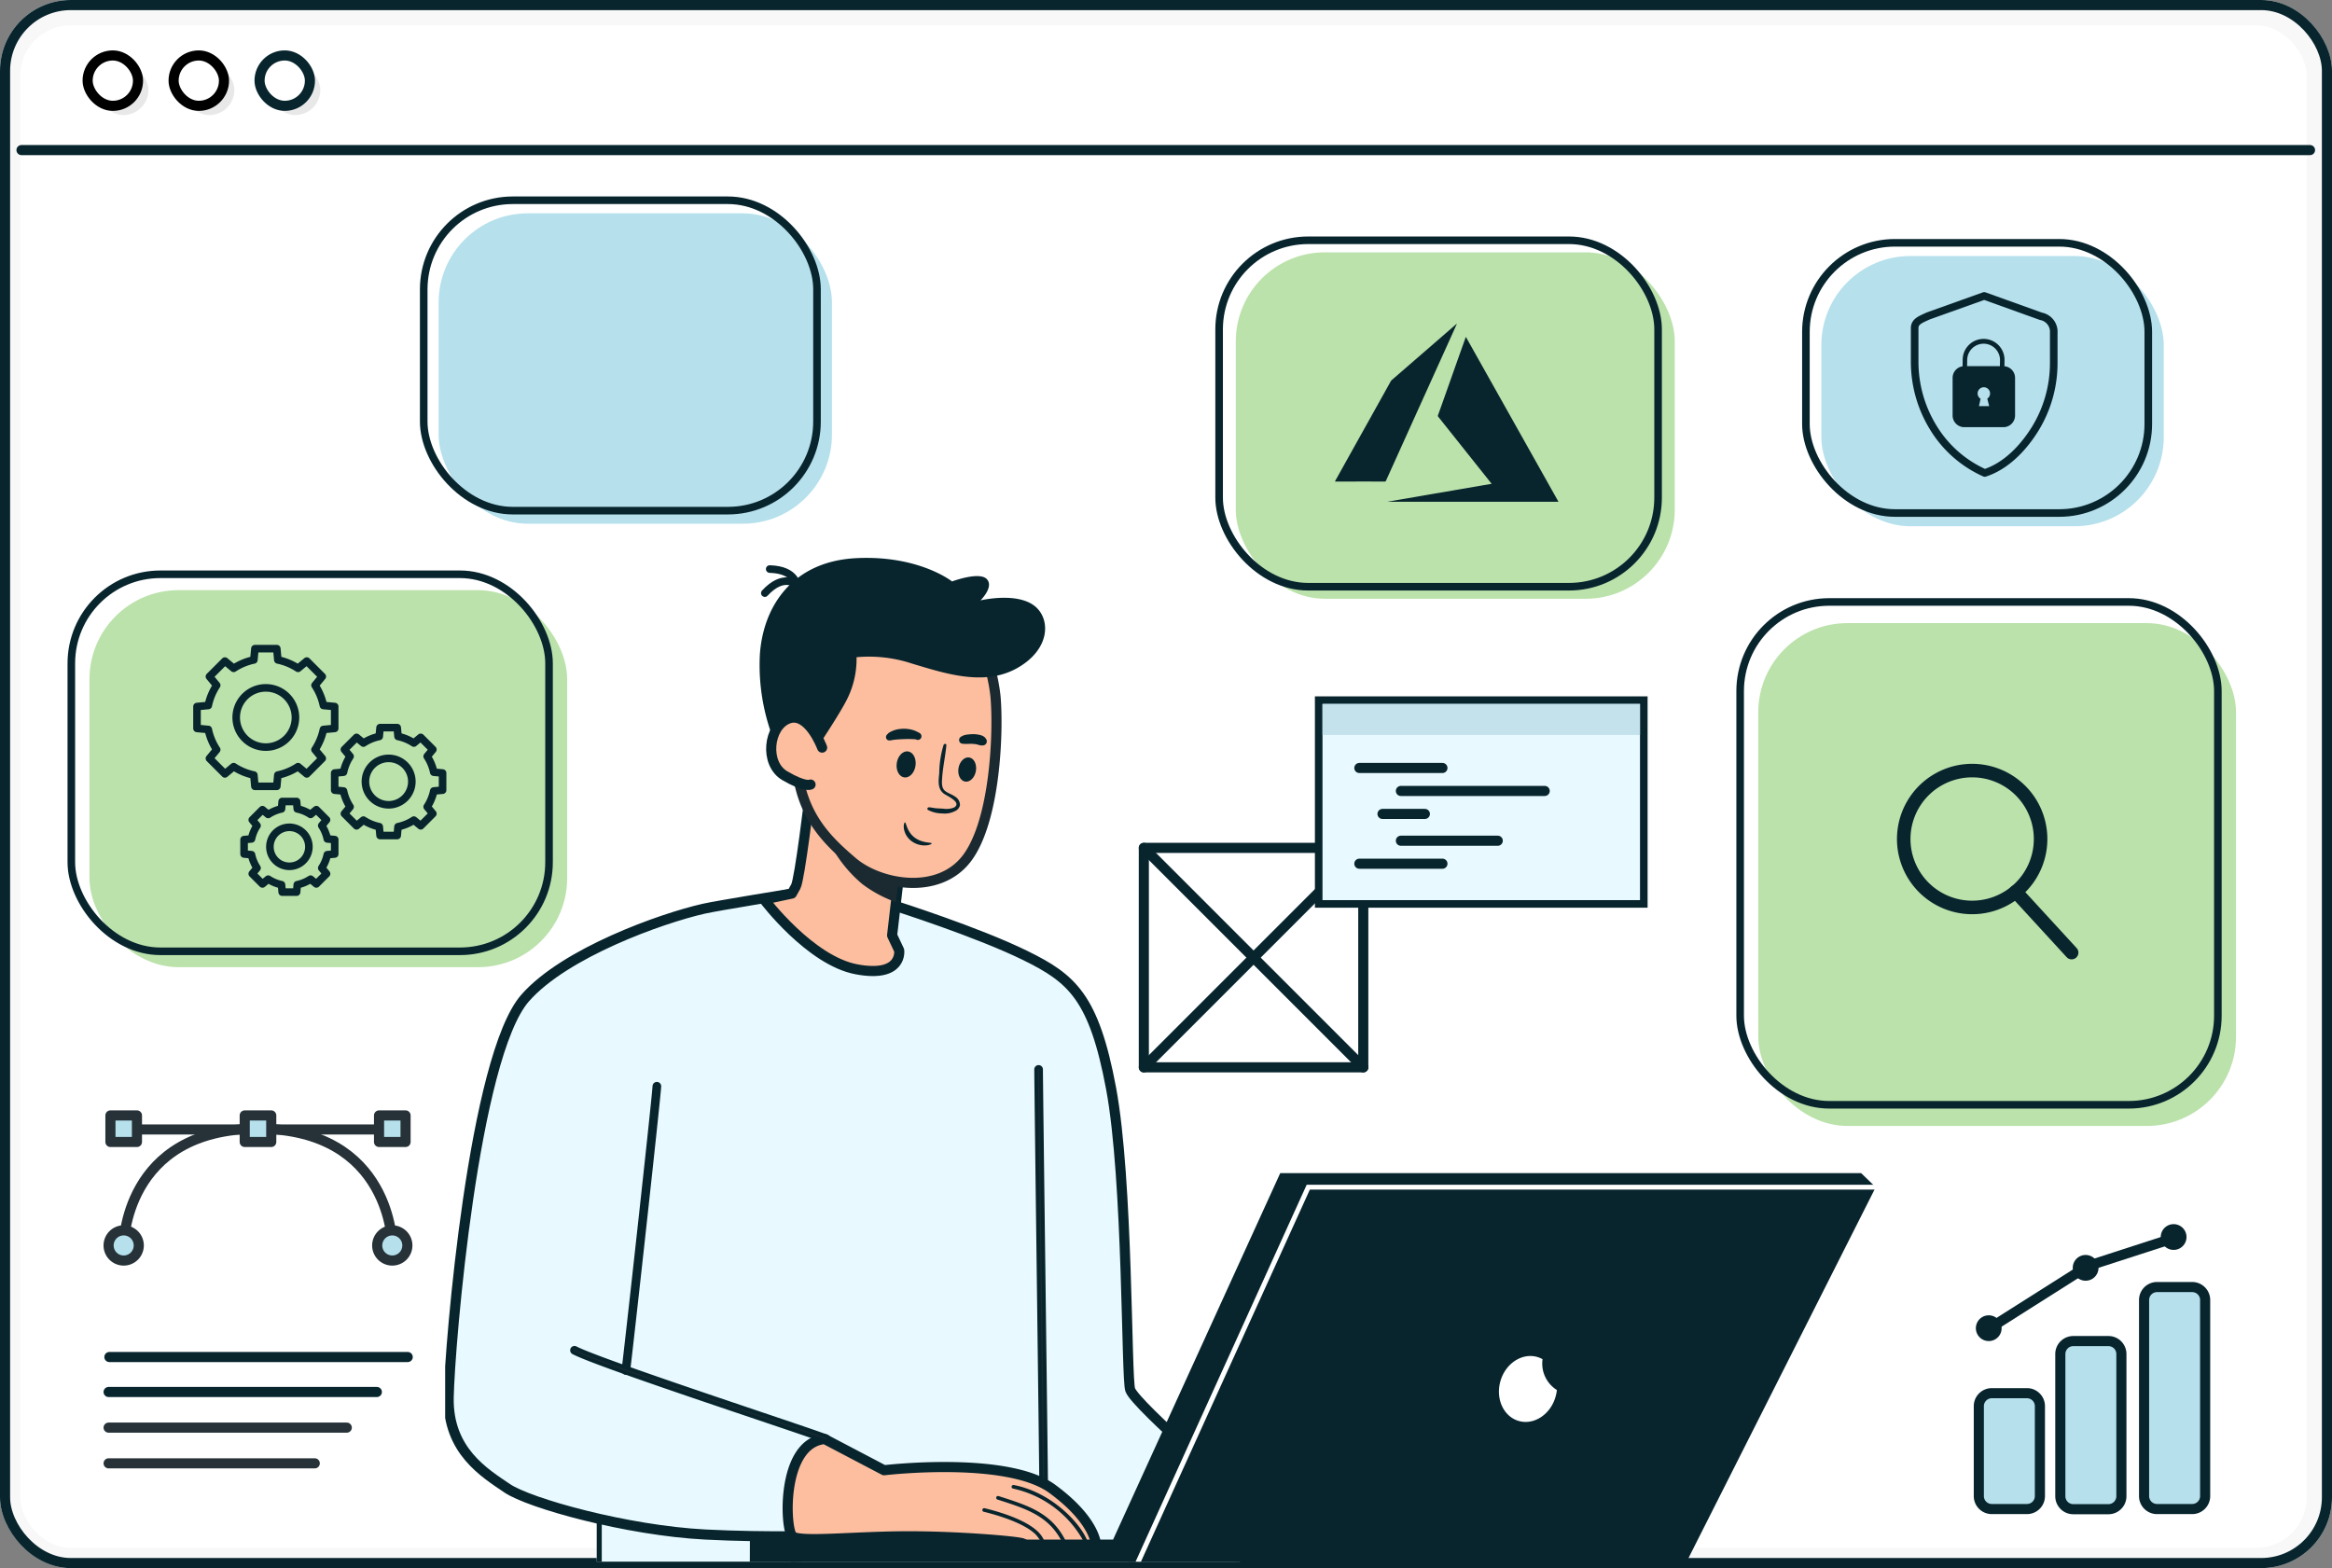 <?xml version="1.0" encoding="UTF-8"?> <svg xmlns="http://www.w3.org/2000/svg" xmlns:xlink="http://www.w3.org/1999/xlink" width="461" height="310" viewBox="0 0 461 310"><rect x="0" y="0" width="461" height="310" fill="#808080" stroke="none"/><defs><clipPath id="clip-path"><rect id="Rectangle_8117" data-name="Rectangle 8117" width="283.692" height="209.726" fill="#fff" stroke="#707070" stroke-width="1"></rect></clipPath><clipPath id="clip-path-2"><rect id="Rectangle_8116" data-name="Rectangle 8116" width="283.313" height="210.331" fill="none"></rect></clipPath><clipPath id="clip-path-3"><rect id="Rectangle_8156" data-name="Rectangle 8156" width="44.155" height="35.2" fill="#08252e"></rect></clipPath><clipPath id="clip-path-4"><rect id="Rectangle_8157" data-name="Rectangle 8157" width="35.868" height="38.659" fill="#08252e"></rect></clipPath></defs><g id="Main_Service_1" data-name="Main Service 1" transform="translate(-0.429 -0.211)"><g id="Group_23420" data-name="Group 23420" transform="translate(0.111 0.211)"><g id="Main_Service" data-name="Main Service"><g id="BG"><g id="Rectangle_7462" data-name="Rectangle 7462" transform="translate(0.318)" fill="#f8f8f8" stroke="#08252e" stroke-width="2"><rect width="461" height="310" rx="14" stroke="none"></rect><rect x="1" y="1" width="459" height="308" rx="13" fill="none"></rect></g><rect id="Rectangle_7510" data-name="Rectangle 7510" width="452" height="301" rx="10" transform="translate(4.318 5)" fill="#fff"></rect><g id="WEB_PAGE" data-name="WEB PAGE" transform="translate(4.567 10.962)"><line id="Line_267" data-name="Line 267" x2="452.404" transform="translate(0 18.707)" fill="#f4f1ed" stroke="#08252e" stroke-linecap="round" stroke-linejoin="round" stroke-width="2"></line><rect id="Rectangle_7516" data-name="Rectangle 7516" width="9.96" height="9.96" rx="4.98" transform="translate(49.115 1.829)" fill="#e8e8e8"></rect><rect id="Rectangle_7517" data-name="Rectangle 7517" width="9.96" height="9.96" rx="4.98" transform="translate(32.124 1.829)" fill="#e8e8e8"></rect><rect id="Rectangle_7518" data-name="Rectangle 7518" width="9.96" height="9.96" rx="4.98" transform="translate(15.133 1.829)" fill="#e8e8e8"></rect><rect id="Rectangle_7519" data-name="Rectangle 7519" width="9.96" height="9.96" rx="4.98" transform="translate(47.061)" fill="#fff" stroke="#08252e" stroke-linecap="round" stroke-linejoin="round" stroke-width="2"></rect><rect id="Rectangle_7520" data-name="Rectangle 7520" width="9.96" height="9.96" rx="4.98" transform="translate(30.07)" fill="#fff" stroke="#000" stroke-linecap="round" stroke-linejoin="round" stroke-width="2"></rect><rect id="Rectangle_7521" data-name="Rectangle 7521" width="9.96" height="9.96" rx="4.98" transform="translate(13.075)" fill="#fff" stroke="#000" stroke-linecap="round" stroke-linejoin="round" stroke-width="2"></rect></g><g id="Mask_Group_3453" data-name="Mask Group 3453" transform="translate(88.318 99)" clip-path="url(#clip-path)"><g id="Group_24023" data-name="Group 24023" transform="translate(-0.03 8.48)"><g id="Group_24022" data-name="Group 24022" transform="translate(0 0)"><g id="Group_24021" data-name="Group 24021" clip-path="url(#clip-path-2)"><g id="Rectangle_8115" data-name="Rectangle 8115" transform="translate(29.991 183.456)" fill="#e8faff" stroke="#08252e" stroke-width="1"><rect width="39.324" height="21.534" stroke="none"></rect><rect x="0.5" y="0.5" width="38.324" height="20.534" fill="none"></rect></g><path id="Path_28296" data-name="Path 28296" d="M135.488,167.1c-.8-2.123-.4-41.462-3.781-59.572s-7.762-21.759-16.916-26.27c-9.461-4.662-25.708-9.823-25.708-9.823l-5.82,2.907s2.283,3.631,1.686,5.621,4.8,2.752-6.746-2.024S68.6,68.991,68.6,68.991s-14.755,2.386-17.43,2.993c-8.4,1.907-27.434,8.705-35.287,17.635C5.73,101.162.953,158.082.754,168.629S7.918,183.556,12.3,186.541,35.98,194.9,51.5,195.7c6.15.315,12.172.381,17.206.344l1.3,9.208,33.173-1.6c.041,3.587.063,5.782.063,5.782h51.943c.6,0,4.18-19.7,4.18-19.7s-22.689-19.437-23.882-22.621" transform="translate(-0.029 0.181)" fill="#e8faff"></path><path id="Path_28297" data-name="Path 28297" d="M135.488,167.1c-.8-2.123-.4-41.462-3.781-59.572s-7.762-21.759-16.916-26.27c-9.461-4.662-25.708-9.823-25.708-9.823l-5.82,2.907s2.283,3.631,1.686,5.621,4.8,2.752-6.746-2.024S68.6,68.991,68.6,68.991s-14.755,2.386-17.43,2.993c-8.4,1.907-27.434,8.705-35.287,17.635C5.73,101.162.953,158.082.754,168.629S7.918,183.556,12.3,186.541,35.98,194.9,51.5,195.7c6.15.315,12.172.381,17.206.344l1.3,9.208,33.173-1.6c.041,3.587.063,5.782.063,5.782h51.943c.6,0,4.18-19.7,4.18-19.7S136.682,170.287,135.488,167.1Z" transform="translate(-0.029 0.181)" fill="none" stroke="#08252e" stroke-linecap="round" stroke-linejoin="round" stroke-width="2"></path><path id="Path_28298" data-name="Path 28298" d="M74.594,48.391S72.565,65.4,71.785,66.8l-.78,1.4-5.7,1.31s9.29,11.952,18.5,13.669,8.425-3.745,8.425-3.745l-1.4-2.965,1.873-16.227S76,52.6,74.594,48.391" transform="translate(-2.438 0.966)" fill="#fcbe9f"></path><path id="Path_28299" data-name="Path 28299" d="M74.608,48.391S72.579,65.4,71.8,66.8l-.78,1.4-5.494,1.172s9.083,12.09,18.288,13.807,8.425-3.745,8.425-3.745l-1.4-2.965,1.873-16.227S76.012,52.6,74.608,48.391Z" transform="translate(-2.452 0.966)" fill="none" stroke="#08252e" stroke-linecap="round" stroke-linejoin="round" stroke-width="2"></path><path id="Path_28300" data-name="Path 28300" d="M122.972,187.981a.481.481,0,0,1-.481-.481c0-1.423-.253-21.639-.5-41.19s-.5-39.773-.5-41.2a.481.481,0,0,1,.962,0c0,1.423.253,21.639.5,41.19s.5,39.773.5,41.2a.482.482,0,0,1-.481.481" transform="translate(-4.627 -1.176)" fill="#1b2a31" stroke="#08252e" stroke-width="0.75"></path><path id="Path_28301" data-name="Path 28301" d="M85.414,66.406a24.8,24.8,0,0,0,6.636,3.565l1.113-9.65s-12.54-5.745-16.8-10.018a26.146,26.146,0,0,0,9.046,16.1" transform="translate(-2.908 0.893)" fill="#1b2a31"></path><path id="Path_28302" data-name="Path 28302" d="M107.671,15.325a33.764,33.764,0,0,1,3.9,12.482c.624,6.865,0,24.5-5.617,31.986s-17.319,5.3-22.624.78c-4.868-4.153-9.674-8.737-10.922-17.787s2.652-26.212,13.73-29.8,21.531,2.34,21.531,2.34" transform="translate(-2.749 2.358)" fill="#fcbe9f"></path><path id="Path_28303" data-name="Path 28303" d="M107.671,15.325a33.764,33.764,0,0,1,3.9,12.482c.624,6.865,0,24.5-5.617,31.986s-17.319,5.3-22.624.78c-4.868-4.153-9.674-8.737-10.922-17.787s2.652-26.212,13.73-29.8S107.671,15.325,107.671,15.325Z" transform="translate(-2.749 2.358)" fill="none" stroke="#1b2a31" stroke-linecap="round" stroke-linejoin="round" stroke-width="2"></path><path id="Path_28304" data-name="Path 28304" d="M131.416,202.392s-.8,0-2.022-.033c-.286-.012-.6,0-.934-.012-1.176-.033-2.6-.065-4.044-.11l-.968-.033c-1.428-.033-2.648.142-3.791.077h-.033c-.242-.012-.594.022-.879.033a2.119,2.119,0,0,1-.363.011,5.312,5.312,0,0,1-1.505-.593c-.923-.418-13.208-1.466-23.374-1.4-10.154.044-20.659,1.23-22.142-.012-1.495-1.264-2.436-18.072,6.235-18.906l11.883,5.856s24.342-2.891,33.265,3.693c8.946,6.582,8.671,11.429,8.671,11.429" transform="translate(-2.681 -4.1)" fill="#fcbe9f"></path><path id="Path_28305" data-name="Path 28305" d="M131.418,202.371s-.8,0-2.022-.033c-.286-.012-.6,0-.934-.012-1.176-.033-2.6-.065-4.044-.11l-.968-.033c-1.428-.033-2.648.142-3.791.077h-.033c-.242-.012-.594.022-.879.033a2.115,2.115,0,0,1-.363.011,5.312,5.312,0,0,1-1.505-.593c-.923-.418-13.208-1.466-23.374-1.4-10.154.044-20.659,1.23-22.142-.012-1.495-1.264-2.3-18.382,6.372-19.217l11.747,6.167s24.342-2.891,33.265,3.693C131.693,197.525,131.418,202.371,131.418,202.371Z" transform="translate(-2.683 -4.079)" fill="none" stroke="#08252e" stroke-linecap="round" stroke-linejoin="round" stroke-width="2"></path><path id="Path_28306" data-name="Path 28306" d="M122.619,201.63c-.212-.01-.519.019-.77.029a9.027,9.027,0,0,0-.818-1.1c-2.4-2.453-8.215-4.04-10.321-4.55a.362.362,0,0,1-.269-.433.37.37,0,0,1,.442-.269c3.069.741,9.581,2.636,11.428,5.743.058.087.212.385.308.577" transform="translate(-4.206 -4.629)" fill="#08252e"></path><path id="Path_28307" data-name="Path 28307" d="M126.925,201.5c-.279-.007-.568-.013-.846-.03-2.625-4.788-6.921-6.164-12.23-7.871l-.315-.1a.362.362,0,1,1,.228-.687l.306.1c5.614,1.8,10.129,3.248,12.857,8.588" transform="translate(-4.315 -4.533)" fill="#08252e"></path><path id="Path_28308" data-name="Path 28308" d="M131.4,201.516c-.25-.006-.529,0-.818-.011a20.976,20.976,0,0,0-13.836-10.257.362.362,0,0,1-.3-.421.372.372,0,0,1,.421-.288c7.184,1.349,12.977,7.215,14.531,10.976" transform="translate(-4.435 -4.448)" fill="#08252e"></path><path id="Path_28309" data-name="Path 28309" d="M71.6,44.073s7.7-11.1,10.12-15.7a17.747,17.747,0,0,0,2.1-8.738,26.973,26.973,0,0,1,10.924,1.249c6.552,1.951,14.353,4.6,20.907.858s6.553-9.752,3.354-12.248c-3.582-2.8-10.688-1.092-10.688-1.092s2.73-2.653,1.248-4.213-6.865.468-6.865.468S96.151-.572,83.746.052,65.413,9.335,64.712,19.009a40.506,40.506,0,0,0,3.137,17.952Z" transform="translate(-2.463 2.809)" fill="#08252e"></path><path id="Path_28310" data-name="Path 28310" d="M102.345,38.412A19.949,19.949,0,0,0,101.482,44c-.138,1.43-.4,3.1.91,4.065.626.462,3.588,1.705,2.065,2.715a4.014,4.014,0,0,1-2.215.248c-.455-.021-.916-.04-1.37-.074-.49-.037-.97-.184-1.459-.187a.285.285,0,0,0-.142.527,6.164,6.164,0,0,0,2.862.681,4.319,4.319,0,0,0,2.368-.417,1.694,1.694,0,0,0,1.081-1.214,1.935,1.935,0,0,0-.931-1.67c-.59-.438-1.314-.642-1.909-1.068-.826-.592-.758-1.587-.7-2.51.139-2.219.649-4.4.847-6.606.031-.338-.437-.338-.543-.074" transform="translate(-3.776 1.353)" fill="#08252e"></path><path id="Path_28311" data-name="Path 28311" d="M108.964,43.706c-.233,1.315-1.19,2.245-2.137,2.078s-1.527-1.37-1.294-2.685,1.19-2.246,2.137-2.078,1.527,1.37,1.294,2.685" transform="translate(-4.017 1.247)" fill="#08252e"></path><path id="Path_28312" data-name="Path 28312" d="M96.543,42.617c-.212,1.419-1.211,2.446-2.234,2.293s-1.68-1.426-1.468-2.844,1.211-2.445,2.233-2.293,1.68,1.426,1.469,2.844" transform="translate(-3.534 1.295)" fill="#08252e"></path><path id="Path_28313" data-name="Path 28313" d="M106.192,38.1c.729.123,1.465,0,2.2.049.177.013.352.038.528.056.125.012-.234-.038-.06-.009l.114.019c.091.016.184.035.274.057.157.038.309.1.466.132a1.793,1.793,0,0,0,.443.058l.24-.033-.151.028a1.489,1.489,0,0,0,.3-.033.81.81,0,0,0,.559-.986.938.938,0,0,0-.159-.317c-.031-.041-.063-.082-.1-.122.029.035.059.068.088.1-.031-.044-.063-.087-.1-.129a.468.468,0,0,0-.166-.166c-.058-.045-.115-.091-.176-.134a2.161,2.161,0,0,0-.676-.272,5.535,5.535,0,0,0-1.341-.171,9.309,9.309,0,0,0-1.328.1,2.55,2.55,0,0,0-1.137.421.751.751,0,0,0-.351.733.722.722,0,0,0,.527.613" transform="translate(-4.024 1.429)" fill="#08252e"></path><path id="Path_28314" data-name="Path 28314" d="M97.3,35.974a3.033,3.033,0,0,0-.3-.158c-.089-.04-.331-.167-.148-.067-.066-.037-.133-.073-.2-.107A4.63,4.63,0,0,0,95.7,35.3a6.272,6.272,0,0,0-2.191-.15,5.087,5.087,0,0,0-2.165.677,1.318,1.318,0,0,0-.272.193c-.054.067-.107.136-.158.2l.044-.067a.765.765,0,0,0-.327.635.633.633,0,0,0,.338.562.952.952,0,0,0,.758.007h-.4a1.424,1.424,0,0,0,.588-.006c.008,0,.211-.052.077-.024s.213-.026.249-.032.278-.029.03,0l.137-.016c.118-.014.236-.029.354-.038.515-.041,1.028-.063,1.544-.081.479-.015.967-.019,1.446,0,.2.009.409.016.615.021.115,0,.066.021-.013,0,.042.013.087.021.129.033.086.024.169.051.252.083a.718.718,0,0,0,.854-.419.727.727,0,0,0-.3-.905" transform="translate(-3.452 1.471)" fill="#08252e"></path><path id="Path_28315" data-name="Path 28315" d="M37.149,165.226a.529.529,0,0,1-.067,0,.482.482,0,0,1-.41-.543c.354-2.5,5.874-52.329,6.127-56.145a.476.476,0,0,1,.513-.448.48.48,0,0,1,.447.512c-.254,3.823-5.781,53.711-6.134,56.216a.483.483,0,0,1-.476.414" transform="translate(-1.396 -1.307)" fill="#08252e" stroke="#08252e" stroke-width="0.75"></path><path id="Path_28316" data-name="Path 28316" d="M76.351,180.825a.5.5,0,0,1-.181-.035c-1.223-.5-6.629-2.319-13.471-4.627-13.812-4.659-32.727-11.036-36.325-12.906a.48.48,0,1,1,.443-.852c3.531,1.834,23.184,8.461,36.188,12.846,6.858,2.313,12.276,4.14,13.525,4.646a.481.481,0,0,1-.181.927" transform="translate(-0.995 -3.374)" fill="#1b2a31" stroke="#08252e" stroke-width="0.75"></path><path id="Path_28317" data-name="Path 28317" d="M288.132,129.291l-38.046,75.361-110.918.8L173.4,128.23Z" transform="translate(-5.3 -2.075)" fill="#08252e"></path><path id="Path_28318" data-name="Path 28318" d="M62.638,204.911l.021-6.032h71.8L167.5,126.437H282.332l2.886,2.786H173.038l-34.331,75.627s-76.069-.138-76.069.062" transform="translate(-2.386 -2.006)" fill="#08252e"></path><path id="Path_28319" data-name="Path 28319" d="M141.7,205.422a.489.489,0,0,1-.2-.043.481.481,0,0,1-.239-.637l34.458-75.909h112.49a.481.481,0,0,1,0,.962H176.341l-34.2,75.345a.48.48,0,0,1-.438.282" transform="translate(-5.378 -2.098)" fill="#fff"></path><path id="Path_28320" data-name="Path 28320" d="M94.519,54.372c.262-.023.316,1.735,1.857,2.941s3.406.959,3.426,1.2c.028.11-.407.354-1.2.4a4.379,4.379,0,0,1-2.858-.905A3.816,3.816,0,0,1,94.3,55.54c-.087-.733.1-1.175.217-1.168" transform="translate(-3.591 0.738)" fill="#08252e"></path><path id="Path_28321" data-name="Path 28321" d="M97.885,53.479s-2.686-7.22-6.665-5.728-4.792,8.9-.713,11.283,5.09,1.748,5.09,1.748" transform="translate(-23.332 -13.165)" fill="#fcbe9f" stroke="#08252e" stroke-linecap="round" stroke-linejoin="round" stroke-width="2"></path><path id="Path_28322" data-name="Path 28322" d="M6.079,0C2.588,4.07,0,1.991,0,1.991" transform="matrix(-0.999, -0.035, 0.035, -0.999, 69.296, 9.987)" fill="none" stroke="#08252e" stroke-linecap="round" stroke-linejoin="round" stroke-width="1.5"></path><path id="Path_28323" data-name="Path 28323" d="M6.079,0C2.588,4.07,0,1.991,0,1.991" transform="translate(68.017 9.74) rotate(-129)" fill="none" stroke="#08252e" stroke-linecap="round" stroke-linejoin="round" stroke-width="1.5"></path><path id="Path_28324" data-name="Path 28324" d="M82.1,166.068a7.875,7.875,0,0,1-.28,1.387c-1.023,3.486-4.289,5.6-7.289,4.72s-4.6-4.426-3.579-7.915,4.3-5.6,7.3-4.719a4.96,4.96,0,0,1,1.013.432,6.173,6.173,0,0,0,2.836,6.095" transform="translate(137.702 1.245)" fill="#fff"></path></g></g></g></g><g id="Group_24055" data-name="Group 24055" transform="translate(390.917 242)"><path id="Path_26920" data-name="Path 26920" d="M329.141,2.546A2.546,2.546,0,1,1,326.595,0a2.546,2.546,0,0,1,2.546,2.546" transform="translate(-287.502)" fill="#08252e"></path><path id="Path_26921" data-name="Path 26921" d="M272.219,22.484a2.546,2.546,0,1,1-2.546-2.546,2.546,2.546,0,0,1,2.546,2.546" transform="translate(-247.976 -13.845)" fill="#08252e"></path><path id="Path_26932" data-name="Path 26932" d="M272.219,22.484a2.546,2.546,0,1,1-2.546-2.546,2.546,2.546,0,0,1,2.546,2.546" transform="translate(-267.127 -1.915)" fill="#08252e"></path><path id="Path_26922" data-name="Path 26922" d="M249.78,9.078l-16.93,5.486L213.428,26.872" transform="translate(-210.687 -6.304)" fill="none" stroke="#08252e" stroke-miterlimit="10" stroke-width="2"></path><path id="Path_26923" data-name="Path 26923" d="M322.775,76.039h-6.949a2.563,2.563,0,0,1-2.563-2.563V34.716a2.563,2.563,0,0,1,2.563-2.563h6.949a2.563,2.563,0,0,1,2.563,2.563V73.476a2.563,2.563,0,0,1-2.563,2.563" transform="translate(-280.013 -19.717)" fill="#b5e0ec" stroke="#08252e" stroke-width="2"></path><path id="Path_26924" data-name="Path 26924" d="M268.6,101.429h-6.949a2.563,2.563,0,0,1-2.563-2.563V70.758a2.563,2.563,0,0,1,2.563-2.564H268.6a2.563,2.563,0,0,1,2.563,2.564V98.866a2.563,2.563,0,0,1-2.563,2.563" transform="translate(-242.395 -45.079)" fill="#b5e0ec" stroke="#08252e" stroke-width="2"></path><path id="Path_26925" data-name="Path 26925" d="M215.885,123.718h-6.949a2.56,2.56,0,0,1-2.563-2.556V103.371a2.56,2.56,0,0,1,2.563-2.556h6.949a2.56,2.56,0,0,1,2.563,2.556v17.791a2.56,2.56,0,0,1-2.563,2.556" transform="translate(-205.788 -67.396)" fill="#b5e0ec" stroke="#08252e" stroke-width="2"></path></g><g id="Group_24056" data-name="Group 24056" transform="translate(21.787 220.509)"><line id="Line_322" data-name="Line 322" x1="50.479" transform="translate(4.291 2.774)" fill="none" stroke="#263238" stroke-linecap="round" stroke-linejoin="round" stroke-width="2"></line><path id="Path_26342" data-name="Path 26342" d="M187.325,133.746s0-23.082-26.55-23.082-26.549,23.082-26.549,23.082" transform="translate(-131.245 -108.042)" fill="none" stroke="#263238" stroke-linecap="round" stroke-linejoin="round" stroke-width="2"></path><path id="Path_26343" data-name="Path 26343" d="M180.048,133.034a2.981,2.981,0,1,1,2.981,2.981,2.98,2.98,0,0,1-2.981-2.981" transform="translate(-126.949 -107.33)" fill="#b5e0ec"></path><path id="Path_26344" data-name="Path 26344" d="M180.048,133.034a2.981,2.981,0,1,1,2.981,2.981A2.98,2.98,0,0,1,180.048,133.034Z" transform="translate(-126.949 -107.33)" fill="none" stroke="#263238" stroke-linecap="round" stroke-linejoin="round" stroke-width="2"></path><path id="Path_26345" data-name="Path 26345" d="M132.21,133.034a2.982,2.982,0,1,1,2.981,2.981,2.981,2.981,0,0,1-2.981-2.981" transform="translate(-132.21 -107.33)" fill="#b5e0ec"></path><path id="Path_26346" data-name="Path 26346" d="M132.21,133.034a2.982,2.982,0,1,1,2.981,2.981A2.981,2.981,0,0,1,132.21,133.034Z" transform="translate(-132.21 -107.33)" fill="none" stroke="#263238" stroke-linecap="round" stroke-linejoin="round" stroke-width="2"></path><rect id="Rectangle_7579" data-name="Rectangle 7579" width="5.244" height="5.244" transform="translate(53.46)" fill="#e8faff"></rect><rect id="Rectangle_7580" data-name="Rectangle 7580" width="5.244" height="5.244" transform="translate(53.46)" fill="#b5e0ec" stroke="#263238" stroke-linecap="round" stroke-linejoin="round" stroke-width="2"></rect><rect id="Rectangle_7581" data-name="Rectangle 7581" width="5.244" height="5.244" transform="translate(26.909)" fill="#e8faff"></rect><rect id="Rectangle_7582" data-name="Rectangle 7582" width="5.244" height="5.244" transform="translate(26.909)" fill="#b5e0ec" stroke="#263238" stroke-linecap="round" stroke-linejoin="round" stroke-width="2"></rect><rect id="Rectangle_7583" data-name="Rectangle 7583" width="5.244" height="5.244" transform="translate(0.361)" fill="#b5e0ec"></rect><rect id="Rectangle_7584" data-name="Rectangle 7584" width="5.244" height="5.244" transform="translate(0.361)" fill="none" stroke="#263238" stroke-linecap="round" stroke-linejoin="round" stroke-width="2"></rect></g><g id="Group_24057" data-name="Group 24057" transform="translate(21.787 268.268)"><line id="Line_438" data-name="Line 438" x2="58.975" transform="translate(0.155 0)" fill="none" stroke="#08252e" stroke-linecap="round" stroke-linejoin="round" stroke-width="2"></line><line id="Line_439" data-name="Line 439" x2="53.028" transform="translate(0 6.913)" fill="none" stroke="#08252e" stroke-linecap="round" stroke-linejoin="round" stroke-width="2"></line><line id="Line_440" data-name="Line 440" x2="47.084" transform="translate(0 13.957)" fill="none" stroke="#263238" stroke-linecap="round" stroke-linejoin="round" stroke-width="2"></line><line id="Line_441" data-name="Line 441" x2="40.754" transform="translate(0 21.018)" fill="none" stroke="#263238" stroke-linecap="round" stroke-linejoin="round" stroke-width="2"></line></g><g id="Group_24058" data-name="Group 24058" transform="translate(-5410.682 -2991.549)"><rect id="Rectangle_8130" data-name="Rectangle 8130" width="94.436" height="74.531" rx="17.61" transform="translate(5428.685 3108.216)" fill="#bbe2ab"></rect><rect id="Rectangle_8131" data-name="Rectangle 8131" width="94.436" height="74.531" rx="17.61" transform="translate(5425.1 3105.079)" fill="none" stroke="#08252e" stroke-linecap="round" stroke-linejoin="round" stroke-width="1.5"></rect><path id="Path_28349" data-name="Path 28349" d="M41.16,49.68V45.356l-2.227-.21a11.567,11.567,0,0,0-1.661-3.994l1.43-1.728-3.058-3.057L33.918,37.8a11.564,11.564,0,0,0-3.995-1.661l-.209-2.227H25.389l-.209,2.227A11.564,11.564,0,0,0,21.185,37.8l-1.727-1.43L16.4,39.424l1.43,1.728a11.567,11.567,0,0,0-1.661,3.994l-2.227.21V49.68l2.227.209a11.564,11.564,0,0,0,1.661,3.995L16.4,55.612l3.058,3.058,1.727-1.431A11.544,11.544,0,0,0,25.18,58.9l.209,2.228h4.324l.209-2.228a11.544,11.544,0,0,0,3.995-1.661l1.727,1.431L38.7,55.612l-1.43-1.727a11.564,11.564,0,0,0,1.661-3.995ZM27.551,53.372A5.854,5.854,0,1,1,33.4,47.518a5.854,5.854,0,0,1-5.854,5.854" transform="translate(5436.003 3085.869)" fill="none" stroke="#08252e" stroke-linecap="round" stroke-linejoin="round" stroke-width="1.5"></path><path id="Path_28350" data-name="Path 28350" d="M58.524,61.777V58.389l-1.746-.164a9.054,9.054,0,0,0-1.3-3.13L56.6,53.74l-2.4-2.4-1.353,1.121a9.062,9.062,0,0,0-3.13-1.3l-.164-1.745H46.165L46,51.164a9.062,9.062,0,0,0-3.13,1.3l-1.353-1.121-2.4,2.4,1.121,1.354a9.054,9.054,0,0,0-1.3,3.13l-1.744.164v3.389l1.744.164a9.054,9.054,0,0,0,1.3,3.13l-1.121,1.354,2.4,2.4L42.87,67.7A9.064,9.064,0,0,0,46,69l.165,1.744h3.389L49.717,69a9.064,9.064,0,0,0,3.13-1.3L54.2,68.822l2.4-2.4-1.121-1.354a9.054,9.054,0,0,0,1.3-3.13ZM47.86,64.671a4.588,4.588,0,1,1,4.586-4.587,4.587,4.587,0,0,1-4.586,4.587" transform="translate(5439.968 3085.978)" fill="none" stroke="#08252e" stroke-linecap="round" stroke-linejoin="round" stroke-width="1.5"></path><path id="Path_28351" data-name="Path 28351" d="M41.1,71.318V68.472l-1.466-.138A7.6,7.6,0,0,0,38.536,65.7l.942-1.137-2.013-2.013-1.137.942A7.6,7.6,0,0,0,33.7,62.4l-.138-1.466H30.715L30.577,62.4A7.6,7.6,0,0,0,27.947,63.5l-1.137-.942L24.8,64.567l.942,1.137a7.6,7.6,0,0,0-1.093,2.629l-1.466.138v2.846l1.466.138a7.6,7.6,0,0,0,1.093,2.629L24.8,75.222l2.013,2.012,1.137-.941a7.6,7.6,0,0,0,2.629,1.093l.138,1.465h2.846l.138-1.465a7.6,7.6,0,0,0,2.629-1.093l1.137.941,2.013-2.012-.942-1.137a7.6,7.6,0,0,0,1.093-2.629Zm-8.958,2.43a3.853,3.853,0,1,1,3.853-3.853,3.853,3.853,0,0,1-3.853,3.853" transform="translate(5436.068 3089.059)" fill="none" stroke="#08252e" stroke-linecap="round" stroke-linejoin="round" stroke-width="1.5"></path></g><g id="Group_24059" data-name="Group 24059" transform="translate(-5183.781 -3058.079)"><rect id="Rectangle_8130-2" data-name="Rectangle 8130" width="86.777" height="68.486" rx="17.61" transform="translate(5428.394 3107.961)" fill="#bbe2ab"></rect><rect id="Rectangle_8131-2" data-name="Rectangle 8131" width="86.777" height="68.486" rx="17.61" transform="translate(5425.1 3105.579)" fill="none" stroke="#08252e" stroke-linecap="round" stroke-linejoin="round" stroke-width="1.5"></rect></g><g id="Group_24060" data-name="Group 24060" transform="translate(-5067.298 -3056.714)"><rect id="Rectangle_8130-3" data-name="Rectangle 8130" width="67.684" height="53.417" rx="17.61" transform="translate(5427.669 3107.327)" fill="#b5e0ec"></rect><rect id="Rectangle_8131-3" data-name="Rectangle 8131" width="67.684" height="53.417" rx="17.61" transform="translate(5424.616 3104.714)" fill="none" stroke="#08252e" stroke-linecap="round" stroke-linejoin="round" stroke-width="1.5"></rect></g><g id="Group_24061" data-name="Group 24061" transform="translate(-5080.781 -2986.079)"><rect id="Rectangle_8130-4" data-name="Rectangle 8130" width="94.436" height="99.403" rx="17.61" transform="translate(5428.685 3109.262)" fill="#bbe2ab"></rect><rect id="Rectangle_8131-4" data-name="Rectangle 8131" width="94.436" height="99.403" rx="17.61" transform="translate(5425.1 3105.079)" fill="none" stroke="#08252e" stroke-linecap="round" stroke-linejoin="round" stroke-width="1.5"></rect></g><g id="Group_24062" data-name="Group 24062" transform="translate(-5341.019 -3065.489)"><rect id="Rectangle_8130-5" data-name="Rectangle 8130" width="77.745" height="61.358" rx="17.61" transform="translate(5428.051 3107.661)" fill="#b5e0ec"></rect><rect id="Rectangle_8131-5" data-name="Rectangle 8131" width="77.745" height="61.358" rx="17.61" transform="translate(5425.1 3105.079)" fill="none" stroke="#08252e" stroke-linecap="round" stroke-linejoin="round" stroke-width="1.5"></rect></g><g id="Group_23065" data-name="Group 23065" transform="translate(226.436 167.617)"><rect id="Rectangle_7585" data-name="Rectangle 7585" width="43.382" height="43.382" fill="#fff" stroke="#08252e" stroke-width="1"></rect><rect id="Rectangle_7586" data-name="Rectangle 7586" width="43.382" height="43.382" fill="none" stroke="#08252e" stroke-linecap="round" stroke-linejoin="round" stroke-width="2"></rect><line id="Line_326" data-name="Line 326" x2="43.382" y2="43.382" transform="translate(0.001 0.001)" fill="#fff"></line><line id="Line_327" data-name="Line 327" x2="43.382" y2="43.382" transform="translate(0.001 0.001)" fill="none" stroke="#08252e" stroke-linecap="round" stroke-linejoin="round" stroke-width="2"></line><line id="Line_328" data-name="Line 328" x1="43.382" y2="43.382" transform="translate(0.001 0.001)" fill="#fff"></line><line id="Line_329" data-name="Line 329" x1="43.382" y2="43.382" transform="translate(0.001 0.001)" fill="none" stroke="#08252e" stroke-linecap="round" stroke-linejoin="round" stroke-width="2"></line></g><g id="Group_23064" data-name="Group 23064" transform="translate(261.005 138.413)"><rect id="Rectangle_7587" data-name="Rectangle 7587" width="64.267" height="40.28" transform="translate(0)" fill="#e8faff" stroke="#08252e" stroke-width="1.5"></rect><rect id="Rectangle_7589" data-name="Rectangle 7589" width="62.753" height="6.124" transform="translate(0.757 0.756)" fill="#c3e2ec"></rect><line id="Line_330" data-name="Line 330" x2="16.426" transform="translate(8.034 13.406)" fill="none" stroke="#08252e" stroke-linecap="round" stroke-linejoin="round" stroke-width="2"></line><line id="Line_331" data-name="Line 331" x2="28.43" transform="translate(16.246 17.948)" fill="none" stroke="#08252e" stroke-linecap="round" stroke-linejoin="round" stroke-width="2"></line><line id="Line_332" data-name="Line 332" x2="8.371" transform="translate(12.613 22.491)" fill="none" stroke="#08252e" stroke-linecap="round" stroke-linejoin="round" stroke-width="2"></line><line id="Line_333" data-name="Line 333" x2="19.149" transform="translate(16.246 27.79)" fill="none" stroke="#08252e" stroke-linecap="round" stroke-linejoin="round" stroke-width="2"></line><line id="Line_334" data-name="Line 334" x2="16.426" transform="translate(8.034 32.332)" fill="none" stroke="#08252e" stroke-linecap="round" stroke-linejoin="round" stroke-width="2"></line></g><g id="Group_24086" data-name="Group 24086" transform="translate(264.241 64)"><g id="Group_24086-2" data-name="Group 24086" clip-path="url(#clip-path-3)"><path id="Path_28396" data-name="Path 28396" d="M166.18,73.892c.563-.1,1.125-.2,1.688-.3.612-.106,1.225-.208,1.838-.313l2.1-.36c.946-.163,1.891-.329,2.837-.491,1.006-.173,2.013-.341,3.019-.513.8-.138,1.607-.281,2.41-.419s1.63-.275,2.445-.415c.8-.137,1.6-.278,2.394-.416.547-.094,1.094-.187,1.64-.28a.347.347,0,0,0,.046-.015c.005-.06-.041-.091-.07-.128q-2.21-2.777-4.422-5.552l-3.9-4.9q-1.058-1.329-2.119-2.657a.3.3,0,0,1-.062-.328q1-2.781,1.981-5.567.813-2.29,1.622-4.581.888-2.5,1.779-5a1.138,1.138,0,0,1,.134-.321l18.293,32.57a.274.274,0,0,1-.137.019c-.033,0-.067,0-.1,0H166.41c-.078,0-.155,0-.233-.006-.01-.007-.013-.014-.009-.019a.016.016,0,0,1,.012-.008" transform="translate(-155.676 -38.726)" fill="#08252e"></path><path id="Path_28397" data-name="Path 28397" d="M24.011,1.366c-.142.319-.282.639-.426.957q-.968,2.146-1.938,4.292-.829,1.835-1.66,3.669-.973,2.153-1.946,4.307-.919,2.032-1.84,4.063-1.114,2.464-2.225,4.929-.829,1.835-1.659,3.669L10.372,31.56c-.1.227-.209.454-.306.683a.226.226,0,0,1-.244.163q-4.194-.008-8.387,0c-.422,0-.845,0-1.267,0A.343.343,0,0,1,0,32.388c-.018-.057.02-.1.043-.138q1.291-2.32,2.584-4.639,1.561-2.8,3.124-5.6Q6.8,20.147,7.835,18.276q1.183-2.123,2.368-4.245c.27-.485.541-.969.808-1.456a1,1,0,0,1,.24-.271l1.976-1.713,4.279-3.71,4.267-3.7,2.077-1.8c.038-.033.079-.061.118-.092.061,0,.064.03.042.075" transform="translate(0 -1.209)" fill="#08252e"></path><path id="Path_28398" data-name="Path 28398" d="M379.726.157c0-.031-.01-.061-.042-.075a.144.144,0,0,1,.1-.081.179.179,0,0,1-.059.157" transform="translate(-355.715)" fill="#08252e"></path><path id="Path_28399" data-name="Path 28399" d="M164.791,557.018c0,.009,0,.018,0,.027a.116.116,0,0,1-.1-.014.151.151,0,0,1,.107-.014" transform="translate(-154.288 -521.851)" fill="#08252e"></path></g></g><g id="Group_24087" data-name="Group 24087" transform="translate(-5036.56 -2904.5)"><path id="Path_28276" data-name="Path 28276" d="M24.944,4.022,13.746,0,2.657,3.967C1.242,4.636,0,5.036,0,6.355v6.566A24.816,24.816,0,0,0,3.653,25.989,22.74,22.74,0,0,0,13.855,35c4.533-1.472,7.916-5.4,9.985-8.754a24.816,24.816,0,0,0,3.653-13.068v-5.9a3.1,3.1,0,0,0-2.548-3.251" transform="translate(5415.378 2963)" fill="none" stroke="#08252e" stroke-linecap="round" stroke-linejoin="round" stroke-width="1.5"></path><path id="Path_28275" data-name="Path 28275" d="M35.54,30.847l.018-1.261a4.136,4.136,0,0,0-8.272-.006l-.018,1.284a2.313,2.313,0,0,0-1.973,2.286v7.436A2.314,2.314,0,0,0,27.609,42.9h7.719a2.314,2.314,0,0,0,2.314-2.314V33.151a2.314,2.314,0,0,0-2.1-2.3m-3.015,7.888H30.506l.315-1.458a1.23,1.23,0,1,1,1.334-.023c.143.565.37,1.481.37,1.481m2.124-7.9H28.16l.018-1.25a3.245,3.245,0,0,1,6.489-.006Z" transform="translate(5397.583 2946.049)" fill="#08252e"></path></g><g id="Group_24089" data-name="Group 24089" transform="translate(375.318 150.999)"><g id="Group_24089-2" data-name="Group 24089" transform="translate(0 0)" clip-path="url(#clip-path-4)"><path id="Path_28400" data-name="Path 28400" d="M14.856,29.732A14.865,14.865,0,1,1,19.431.72a14.865,14.865,0,0,1-4.575,29.012m.02-27.056a12.19,12.19,0,1,0,3.735.59,12.209,12.209,0,0,0-3.735-.59" transform="translate(0 -0.001)" fill="#08252e"></path><path id="Path_28401" data-name="Path 28401" d="M28.939,32.611a1.331,1.331,0,0,1-.985-.433L16.906,20.147a1.337,1.337,0,1,1,1.971-1.809L29.924,30.369a1.337,1.337,0,0,1-.985,2.242" transform="translate(5.591 6.047)" fill="#08252e"></path></g></g></g></g></g></g></svg> 